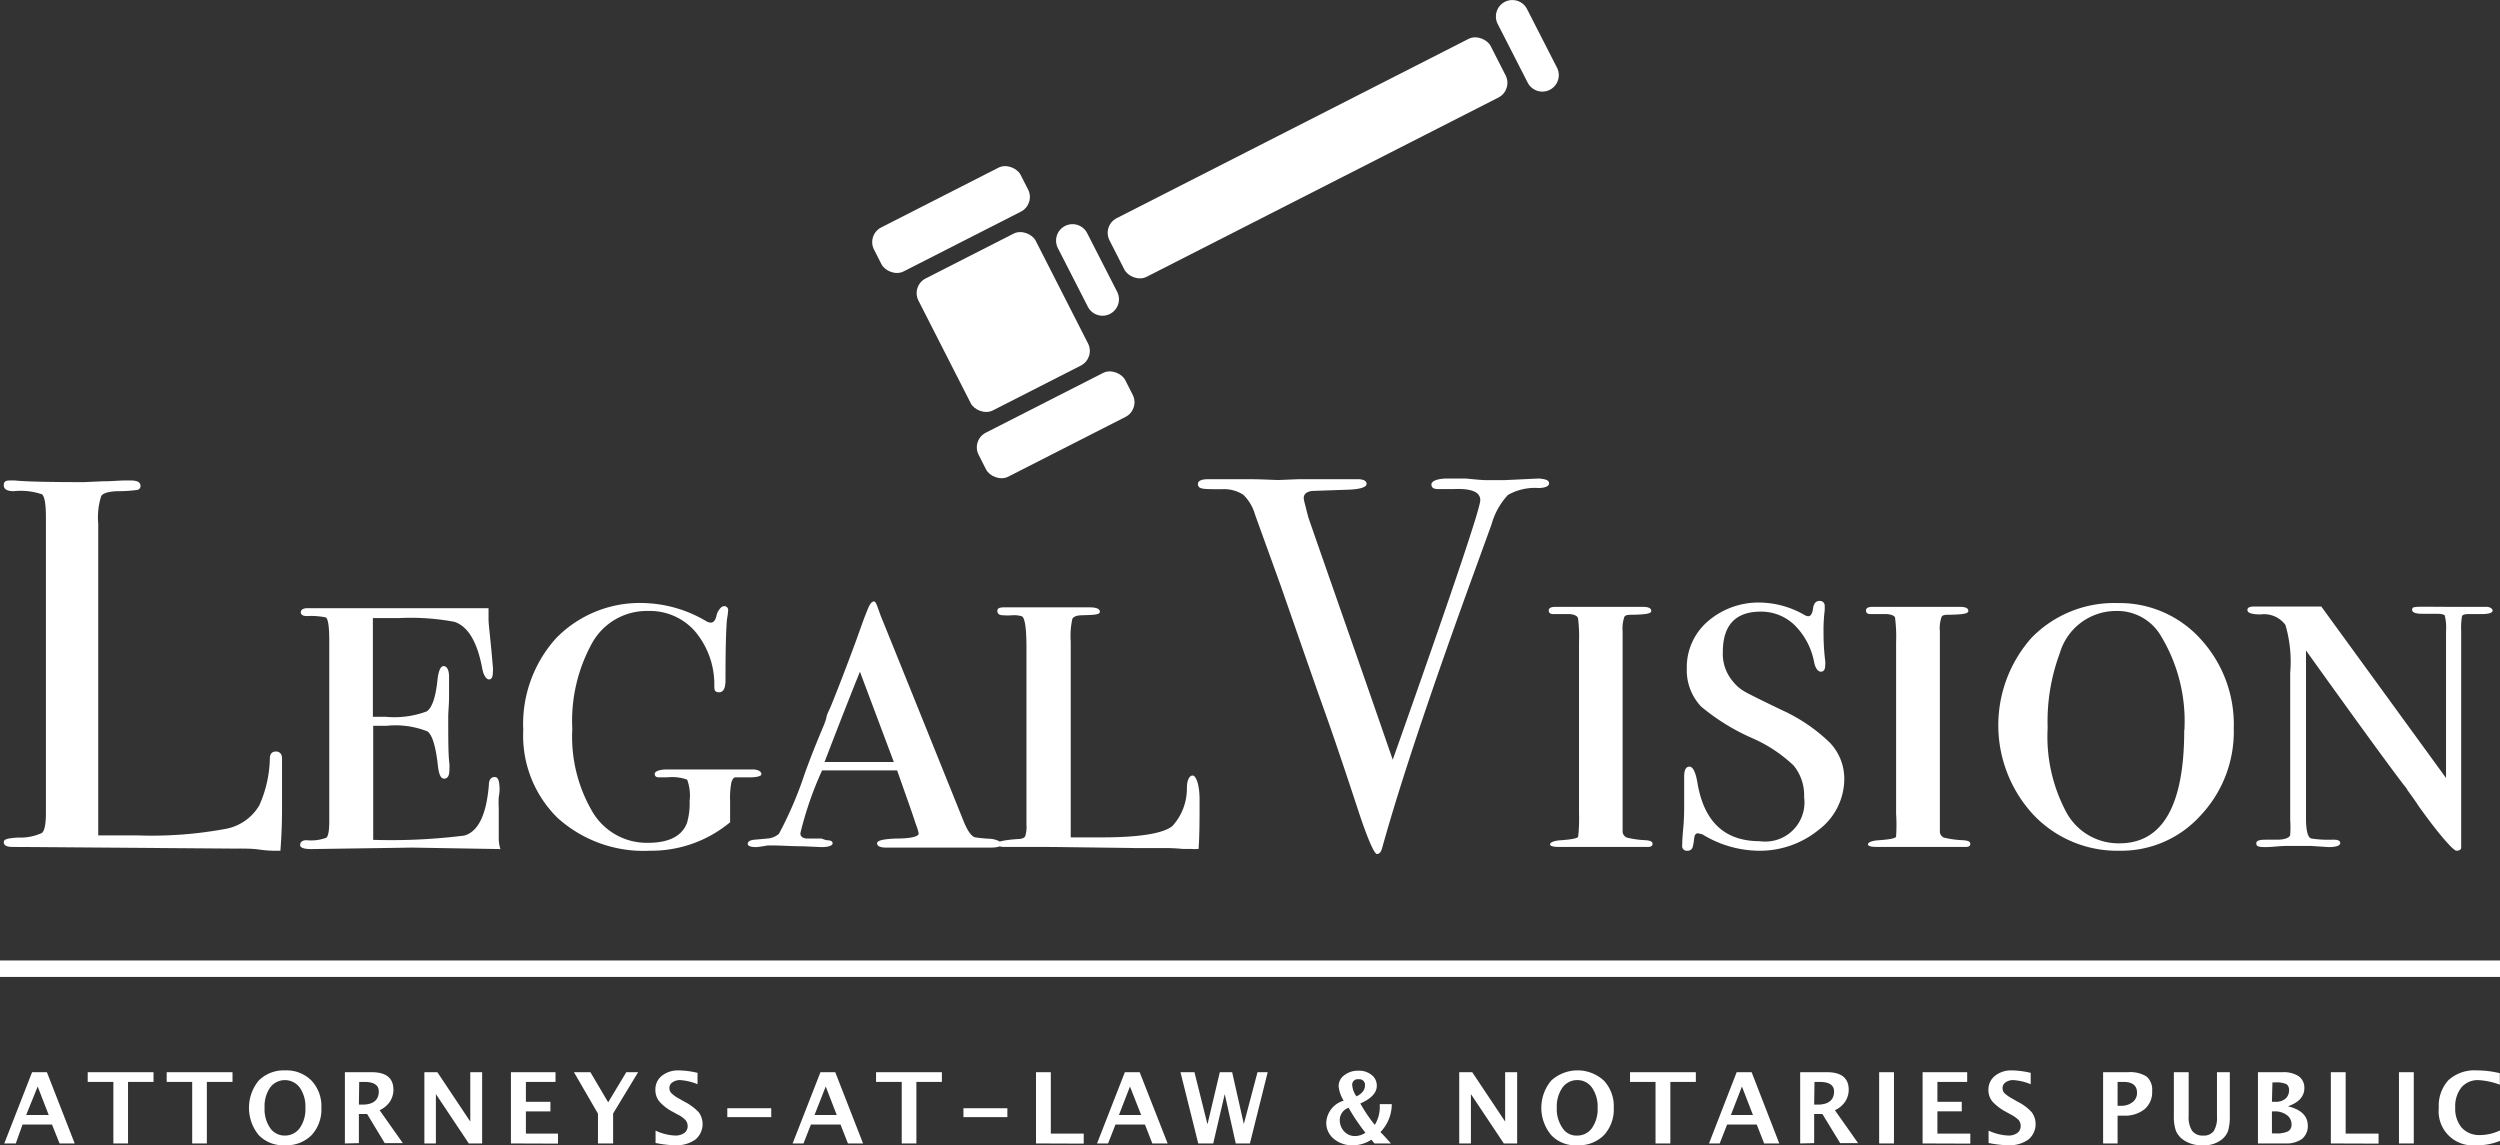 <svg id="Layer_1" data-name="Layer 1" xmlns="http://www.w3.org/2000/svg" viewBox="0 0 151.93 69.6"><rect x="0" y="0" width="151.93" height="69.6" fill="#333333" stroke="none"/><defs><style>.cls-1{isolation:isolate;}.cls-2{fill:#fff;}</style></defs><g id="Attorneys-at-Law_Notaries_Public" data-name="Attorneys-at-Law Notaries Public" class="cls-1"><g class="cls-1"><path class="cls-2" d="M222.3,455.6l1.69-4.33h.9l1.69,4.33h-.92l-.46-1.15h-1.79L223,455.6Zm1.33-1.73H225l-.67-1.73Z" transform="translate(-222.04 -386.11)"/><path class="cls-2" d="M228.93,455.6v-3.74h-1.56v-.59h4v.59h-1.55v3.74Z" transform="translate(-222.04 -386.11)"/><path class="cls-2" d="M233.72,455.6v-3.74h-1.55v-.59h4v.59h-1.56v3.74Z" transform="translate(-222.04 -386.11)"/><path class="cls-2" d="M239.34,455.71a2.06,2.06,0,0,1-1.58-.62,2.62,2.62,0,0,1,0-3.31,2.15,2.15,0,0,1,1.61-.62,2.13,2.13,0,0,1,1.6.62,2.26,2.26,0,0,1,.6,1.65,2.29,2.29,0,0,1-.6,1.67A2.16,2.16,0,0,1,239.34,455.71Zm0-.59a1.1,1.1,0,0,0,.92-.46,2,2,0,0,0,.34-1.24,2,2,0,0,0-.34-1.21,1.12,1.12,0,0,0-1.81,0,2,2,0,0,0-.33,1.22,2,2,0,0,0,.33,1.22A1.06,1.06,0,0,0,239.35,455.12Z" transform="translate(-222.04 -386.11)"/><path class="cls-2" d="M243,455.6v-4.33h1.63c.88,0,1.32.36,1.32,1.07a1.32,1.32,0,0,1-.23.74,1.51,1.51,0,0,1-.61.5l1.41,2h-1.1l-1.07-1.77h-.5v1.77Zm.85-2.36h.21c.65,0,1-.27,1-.8,0-.38-.29-.58-.87-.58h-.32Z" transform="translate(-222.04 -386.11)"/><path class="cls-2" d="M247.83,455.6v-4.33h.79l2,3v-3h.72v4.33h-.81l-2-3v3Z" transform="translate(-222.04 -386.11)"/><path class="cls-2" d="M253.09,455.6v-4.33h2.71v.59H254v1.21h1.49v.58H254V455h1.95v.61Z" transform="translate(-222.04 -386.11)"/><path class="cls-2" d="M258.38,455.6v-1.81l-1.46-2.52h1L259,453.1l1.1-1.83h.72l-1.52,2.51v1.82Z" transform="translate(-222.04 -386.11)"/><path class="cls-2" d="M261.88,455.57v-.75a3.09,3.09,0,0,0,1.2.3.92.92,0,0,0,.55-.16.5.5,0,0,0,.2-.42.57.57,0,0,0-.13-.36,1.65,1.65,0,0,0-.48-.34l-.29-.16a2.84,2.84,0,0,1-.82-.63,1.1,1.1,0,0,1-.24-.7,1.05,1.05,0,0,1,.39-.86,1.58,1.58,0,0,1,1-.33,5.21,5.21,0,0,1,1.17.15V452a3.36,3.36,0,0,0-1.05-.25.78.78,0,0,0-.48.14.41.41,0,0,0-.18.35.42.42,0,0,0,.13.31,2,2,0,0,0,.47.33l.31.18a3.13,3.13,0,0,1,.87.64,1.22,1.22,0,0,1-.21,1.67,2,2,0,0,1-1.24.34A6.42,6.42,0,0,1,261.88,455.57Z" transform="translate(-222.04 -386.11)"/><path class="cls-2" d="M266.24,454v-.54h2.67V454Z" transform="translate(-222.04 -386.11)"/><path class="cls-2" d="M270.21,455.6l1.69-4.33h.9l1.69,4.33h-.92l-.45-1.15h-1.8l-.45,1.15Zm1.33-1.73h1.35l-.67-1.73Z" transform="translate(-222.04 -386.11)"/><path class="cls-2" d="M276.84,455.6v-3.74h-1.56v-.59h4v.59h-1.55v3.74Z" transform="translate(-222.04 -386.11)"/><path class="cls-2" d="M280.59,454v-.54h2.67V454Z" transform="translate(-222.04 -386.11)"/><path class="cls-2" d="M285,455.6v-4.33h.9V455h2v.61Z" transform="translate(-222.04 -386.11)"/><path class="cls-2" d="M288.71,455.6l1.69-4.33h.9L293,455.6h-.93l-.45-1.15h-1.79l-.45,1.15Zm1.33-1.73h1.35l-.68-1.73Z" transform="translate(-222.04 -386.11)"/><path class="cls-2" d="M294.86,455.6l-1.08-4.33h.85l.79,3.17.75-3.17h.75l.71,3.15.83-3.15h.62L298,455.6h-.86l-.67-3-.7,3Z" transform="translate(-222.04 -386.11)"/><path class="cls-2" d="M306.57,455.6h-1l-.19-.23a2,2,0,0,1-1.13.34,1.7,1.7,0,0,1-1.15-.39,1.24,1.24,0,0,1-.46-1A1.46,1.46,0,0,1,303.7,453a2,2,0,0,1-.31-.89.82.82,0,0,1,.35-.66,1.33,1.33,0,0,1,.85-.27,1.2,1.2,0,0,1,.81.26.81.81,0,0,1,.31.66c0,.41-.32.77-1,1.07a8.73,8.73,0,0,0,.88,1.3,2.09,2.09,0,0,0,.3-1.2v-.06h.73a2.43,2.43,0,0,1-.69,1.7C306.16,455.13,306.36,455.37,306.57,455.6ZM304,453.43a.79.79,0,0,0-.54.74,1,1,0,0,0,.27.7.87.87,0,0,0,.66.28,1.14,1.14,0,0,0,.63-.2,12.14,12.14,0,0,1-.92-1.34Zm.48-.69c.34-.18.51-.39.51-.65a.34.34,0,0,0-.39-.39.33.33,0,0,0-.38.38A1.27,1.27,0,0,0,304.48,452.74Z" transform="translate(-222.04 -386.11)"/><path class="cls-2" d="M310.72,455.6v-4.33h.79l2,3v-3h.73v4.33h-.81l-2-3v3Z" transform="translate(-222.04 -386.11)"/><path class="cls-2" d="M317.88,455.71a2,2,0,0,1-1.57-.62,2.58,2.58,0,0,1,0-3.31,2.37,2.37,0,0,1,3.2,0,2.26,2.26,0,0,1,.6,1.65,2.29,2.29,0,0,1-.6,1.67A2.15,2.15,0,0,1,317.88,455.71Zm0-.59a1.08,1.08,0,0,0,.91-.46,2,2,0,0,0,.34-1.24,2,2,0,0,0-.34-1.21,1.07,1.07,0,0,0-.9-.46,1.09,1.09,0,0,0-.9.46,2,2,0,0,0-.34,1.22,2,2,0,0,0,.34,1.22A1,1,0,0,0,317.9,455.12Z" transform="translate(-222.04 -386.11)"/><path class="cls-2" d="M322.65,455.6v-3.74H321.1v-.59h4v.59h-1.55v3.74Z" transform="translate(-222.04 -386.11)"/><path class="cls-2" d="M325.9,455.6l1.68-4.33h.91l1.68,4.33h-.92l-.45-1.15H327l-.45,1.15Zm1.33-1.73h1.34l-.67-1.73Z" transform="translate(-222.04 -386.11)"/><path class="cls-2" d="M331.44,455.6v-4.33h1.63c.88,0,1.32.36,1.32,1.07a1.32,1.32,0,0,1-.23.74,1.51,1.51,0,0,1-.61.5l1.41,2h-1.09l-1.08-1.77h-.5v1.77Zm.85-2.36h.21c.65,0,1-.27,1-.8,0-.38-.29-.58-.87-.58h-.32Z" transform="translate(-222.04 -386.11)"/><path class="cls-2" d="M336.24,455.6v-4.33h.9v4.33Z" transform="translate(-222.04 -386.11)"/><path class="cls-2" d="M338.88,455.6v-4.33h2.71v.59h-1.81v1.21h1.48v.58h-1.48V455h2v.61Z" transform="translate(-222.04 -386.11)"/><path class="cls-2" d="M342.89,455.57v-.75a3.18,3.18,0,0,0,1.2.3.9.9,0,0,0,.55-.16.5.5,0,0,0,.2-.42.56.56,0,0,0-.12-.36,2,2,0,0,0-.48-.34l-.29-.16a3.06,3.06,0,0,1-.83-.63,1.1,1.1,0,0,1-.24-.7,1.06,1.06,0,0,1,.4-.86,1.56,1.56,0,0,1,1-.33,5.21,5.21,0,0,1,1.17.15V452a3.36,3.36,0,0,0-1.05-.25.78.78,0,0,0-.48.14.41.41,0,0,0-.18.35.45.45,0,0,0,.12.31,2.37,2.37,0,0,0,.48.33l.31.18a2.91,2.91,0,0,1,.86.64,1.22,1.22,0,0,1-.21,1.67,2,2,0,0,1-1.23.34A6.52,6.52,0,0,1,342.89,455.57Z" transform="translate(-222.04 -386.11)"/><path class="cls-2" d="M349.85,455.6v-4.33h1.51a1.9,1.9,0,0,1,1.13.26,1.06,1.06,0,0,1,.34.89,1.36,1.36,0,0,1-.45,1.09,1.89,1.89,0,0,1-1.27.4h-.38v1.69Zm.88-2.29h.18a1.1,1.1,0,0,0,.73-.22.69.69,0,0,0,.27-.58c0-.43-.28-.65-.82-.65h-.36Z" transform="translate(-222.04 -386.11)"/><path class="cls-2" d="M354.15,451.27h.9v2.66a1.49,1.49,0,0,0,.21.9.78.78,0,0,0,.67.29.74.74,0,0,0,.64-.27,1.49,1.49,0,0,0,.2-.86v-2.72h.78v2.66a3.06,3.06,0,0,1-.11.92,1.21,1.21,0,0,1-.42.54,1.71,1.71,0,0,1-1.11.32,1.92,1.92,0,0,1-1.2-.34,1.28,1.28,0,0,1-.44-.55,2.67,2.67,0,0,1-.12-.9Z" transform="translate(-222.04 -386.11)"/><path class="cls-2" d="M359.26,455.6v-4.33h1.47a1.7,1.7,0,0,1,1,.24.85.85,0,0,1,.35.72c0,.52-.35.89-1,1.11.81.2,1.21.59,1.21,1.19a1,1,0,0,1-.36.8,1.63,1.63,0,0,1-1,.27Zm.85-2.53h.21a.93.93,0,0,0,.6-.18.65.65,0,0,0,.23-.51A.44.44,0,0,0,361,452a1.49,1.49,0,0,0-.68-.11h-.18Zm0,1.92h.19a1.74,1.74,0,0,0,.78-.12.46.46,0,0,0,.22-.45.68.68,0,0,0-.29-.55,1.22,1.22,0,0,0-.73-.22h-.17Z" transform="translate(-222.04 -386.11)"/><path class="cls-2" d="M363.69,455.6v-4.33h.9V455h2v.61Z" transform="translate(-222.04 -386.11)"/><path class="cls-2" d="M367.83,455.6v-4.33h.9v4.33Z" transform="translate(-222.04 -386.11)"/><path class="cls-2" d="M374,455.43a3.62,3.62,0,0,1-1.5.28,2.07,2.07,0,0,1-2.25-2.27,2.3,2.3,0,0,1,.59-1.69,2.35,2.35,0,0,1,1.71-.59,6,6,0,0,1,1.41.17v.7a4.34,4.34,0,0,0-1.33-.28,1.3,1.3,0,0,0-1,.44,1.83,1.83,0,0,0-.38,1.23,1.78,1.78,0,0,0,.4,1.23,1.45,1.45,0,0,0,1.12.44,2.92,2.92,0,0,0,1.28-.32Z" transform="translate(-222.04 -386.11)"/></g></g><rect id="Rectangle_3" data-name="Rectangle 3" class="cls-2" x="281.19" y="410.42" width="10" height="3" rx="1" transform="translate(-377.85 -211.28) rotate(-27)"/><rect id="Rectangle_4" data-name="Rectangle 4" class="cls-2" x="274.83" y="397.95" width="10" height="3" rx="1" transform="translate(-372.88 -215.53) rotate(-27)"/><rect id="Rectangle_5" data-name="Rectangle 5" class="cls-2" x="279.01" y="401.18" width="8" height="9" rx="1" transform="translate(-375.37 -213.41) rotate(-27)"/><path id="Rectangle_6" data-name="Rectangle 6" class="cls-2" d="M286.77,399.84h0a1,1,0,0,1,1.34.44l1.82,3.56a1,1,0,0,1-.44,1.35h0a1,1,0,0,1-1.34-.44l-1.82-3.56A1,1,0,0,1,286.77,399.84Z" transform="translate(-222.04 -386.11)"/><rect id="Rectangle_7" data-name="Rectangle 7" class="cls-2" x="288.5" y="393.7" width="26" height="4" rx="1" transform="translate(-368.82 -206.1) rotate(-27)"/><path id="Rectangle_8" data-name="Rectangle 8" class="cls-2" d="M313.5,386.22h0a1,1,0,0,1,1.34.44l1.82,3.56a1,1,0,0,1-.44,1.35h0a1,1,0,0,1-1.34-.44l-1.82-3.56A1,1,0,0,1,313.5,386.22Z" transform="translate(-222.04 -386.11)"/><path class="cls-2" d="M239.18,435.05c0,.56,0,1.48-.1,2.76h-.35c-.13,0-.44,0-.93-.07s-1.05-.06-1.67-.06l-13.32-.1c-.36,0-.54-.09-.54-.29s.29-.24.86-.28a3.16,3.16,0,0,0,1.46-.28q.24-.21.24-1.2v-18q0-1.19-.24-1.38a4,4,0,0,0-1.71-.19c-.41,0-.61-.12-.61-.36s.13-.29.38-.29h.29c.71.07,2.11.1,4.2.1l1.13-.05c.55,0,1-.05,1.38-.05H230c.38,0,.58.11.58.33a.24.24,0,0,1-.18.24,8,8,0,0,1-1.11.08c-.62,0-1,.12-1.1.3a4.28,4.28,0,0,0-.18,1.68v18.94c.58,0,1.38,0,2.41,0a24.54,24.54,0,0,0,5.29-.39,3,3,0,0,0,2.09-1.44,7.33,7.33,0,0,0,.64-2.86c0-.27.14-.41.37-.41s.39.16.37.48v2.79Z" transform="translate(-222.04 -386.11)"/><path class="cls-2" d="M252.4,434.13s0,.16-.05.41a5.73,5.73,0,0,0,0,.67v1.86a2.22,2.22,0,0,0,.1.64l-5.36-.09-6.13.09c-.45,0-.68-.08-.68-.25s.13-.29.39-.29a2.6,2.6,0,0,0,1.2-.15c.12-.09.18-.44.18-1v-11c0-.87-.08-1.34-.22-1.39a4.34,4.34,0,0,0-1.13-.08c-.25,0-.38-.08-.38-.23s.14-.25.41-.25h11v.22l0,.47c0,.32.13,1.27.26,2.85a2,2,0,0,1,0,.38c0,.27-.08.41-.23.41s-.33-.22-.41-.65c-.3-1.62-.86-2.57-1.69-2.85a14.4,14.4,0,0,0-3.33-.23h-1.63v6h.77a5.59,5.59,0,0,0,2.51-.33c.32-.23.53-.84.64-1.85.06-.6.19-.9.38-.9s.33.22.33.65c0,.25,0,.65,0,1.18s-.05.94-.05,1.22c0,1.39,0,2.35.07,2.86a3.74,3.74,0,0,1,0,.41c0,.35-.11.52-.32.52s-.32-.27-.38-.8q-.19-1.74-.63-2.07a5.25,5.25,0,0,0-2.5-.34h-.8v6.93a35.82,35.82,0,0,0,5.53-.26c.85-.23,1.35-1.26,1.5-3.08,0-.32.14-.48.35-.48S252.4,433.55,252.4,434.13Z" transform="translate(-222.04 -386.11)"/><path class="cls-2" d="M268.31,433.16c0,.1-.19.17-.58.19h-1c-.1,0-.18.12-.24.29a5.15,5.15,0,0,0-.08,1.15v1.29a7.48,7.48,0,0,1-4.87,1.73,7.79,7.79,0,0,1-5.62-2,7,7,0,0,1-2.08-5.33,7.78,7.78,0,0,1,2-5.59,7.1,7.1,0,0,1,5.38-2.13,7.79,7.79,0,0,1,3.72,1.09.63.63,0,0,0,.29.1c.17,0,.29-.14.35-.42s.28-.58.45-.58a.23.23,0,0,1,.26.26s0,.14-.07.54c-.06.63-.09,1.86-.09,3.7,0,.49-.13.73-.39.73s-.29-.13-.29-.38a5,5,0,0,0-1.17-3.32,3.65,3.65,0,0,0-2.87-1.24,3.8,3.8,0,0,0-3.37,1.92,9.76,9.76,0,0,0-1.22,5.25,9,9,0,0,0,1.24,5.06,3.83,3.83,0,0,0,3.35,1.86c1.28,0,2.08-.41,2.38-1.21a4.23,4.23,0,0,0,.16-1.34,2.8,2.8,0,0,0-.15-1.29,2.7,2.7,0,0,0-1.2-.14h-.52c-.17,0-.25-.07-.25-.21s.25-.27.77-.27h5.16C268.13,432.87,268.31,433,268.31,433.16Z" transform="translate(-222.04 -386.11)"/><path class="cls-2" d="M282.88,437.42c0,.13-.22.2-.65.2h-6.32c-.38,0-.57-.09-.57-.26s.38-.26,1.15-.29c.92,0,1.38-.12,1.38-.31a3.61,3.61,0,0,0-.19-.61c-.05-.17-.29-.88-.74-2.14l-.38-1.08H272a20.84,20.84,0,0,0-1.32,3.82c0,.19.13.3.39.32l.41,0h.48l.29.1c.26,0,.39.06.39.19s-.23.23-.68.23l-1.13-.05c-.7,0-1.31-.05-1.85-.05h-.29l-.29.05-.35.05H268c-.35,0-.52-.07-.52-.2s.14-.23.42-.25l.77-.07a1.21,1.21,0,0,0,.71-.29,23.16,23.16,0,0,0,1.57-3.67c.36-1,.71-1.86,1.06-2.7a5.18,5.18,0,0,0,.25-.67c0-.15.13-.38.26-.68.36-.88.88-2.21,1.54-4l.48-1.34.23-.58c.13-.32.25-.48.38-.48s.2.3.42.89c.64,1.57,2.3,5.69,5,12.39.26.66.5,1,.74,1.06a10.33,10.33,0,0,0,1,.09C282.67,437.16,282.88,437.25,282.88,437.42Zm-6.52-5-2.06-5.49c-.52,1.29-1.24,3.11-2.15,5.49Z" transform="translate(-222.04 -386.11)"/><path class="cls-2" d="M294.94,434.7c0,1.19,0,2.2-.06,3a3.28,3.28,0,0,1-.49,0l-.49,0a10.1,10.1,0,0,0-1.21-.05h-1.5l-5.49-.07h-2.63q-.42,0-.42-.21c0-.12.42-.21,1.25-.27.24,0,.38-.07.44-.16a1.83,1.83,0,0,0,.08-.71V425.46c0-1.2-.1-1.83-.29-1.9a1.67,1.67,0,0,0-.56-.06,3.33,3.33,0,0,1-.57,0c-.23,0-.35-.09-.35-.26s.14-.22.42-.22h5.19c.41,0,.62.09.62.27s-.36.19-1.06.21c-.35,0-.55.09-.61.22a4.78,4.78,0,0,0-.1,1.38V437l1.85,0c2.3,0,3.74-.23,4.32-.68a3.38,3.38,0,0,0,.89-2.31c0-.51.16-.77.35-.77S294.94,433.75,294.94,434.7Z" transform="translate(-222.04 -386.11)"/><path class="cls-2" d="M316.18,415.48c0,.17-.2.27-.61.29a3.31,3.31,0,0,0-1.89.42,4.34,4.34,0,0,0-1,1.8l-1.09,3q-3.94,10.84-5.55,16.64c-.06.25-.17.38-.32.38s-.52-.8-1.06-2.41q-1.44-4.39-2.24-6.6c-.58-1.63-1.42-4.06-2.55-7.3l-1.56-4.32a2.69,2.69,0,0,0-.71-1.2,2.13,2.13,0,0,0-1.28-.34c-.71,0-1.13,0-1.27-.06a.24.24,0,0,1-.21-.26c0-.19.22-.29.65-.29h.28l2,0c1,0,1.63.05,2,.05l1.23-.05c.72,0,1.74,0,3.07,0h.45c.38,0,.57.1.57.29s-.38.33-1.15.35l-2,.07c-.45,0-.67.17-.67.44a2,2,0,0,0,.05.27l.22.87q.08.25,3.14,9,.53,1.51,2,5.76,5.31-15,5.32-15.77c0-.5-.53-.72-1.58-.68h-1c-.26,0-.39-.09-.39-.28s.32-.36,1-.36h1.09c.6.06,1,.1,1.32.1h1l2.11-.1C316,415.22,316.18,415.31,316.18,415.48Z" transform="translate(-222.04 -386.11)"/><path class="cls-2" d="M322.47,437.39c0,.13-.1.19-.29.19h-5.39c-.36,0-.55-.05-.55-.16s.24-.23.71-.25c.64-.05,1-.12,1-.23a9.94,9.94,0,0,0,.05-1.39v-10.4a9.21,9.21,0,0,0-.06-1.47c-.05-.14-.21-.22-.49-.25h-1c-.19,0-.29-.07-.29-.22s.14-.22.42-.22h5.29c.35,0,.52.08.52.25s-.37.21-1.09.23c-.3,0-.48,0-.55.14a2.28,2.28,0,0,0-.1.88v12.1a.42.42,0,0,0,.25.42,5.72,5.72,0,0,0,1.13.16C322.34,437.19,322.47,437.26,322.47,437.39Z" transform="translate(-222.04 -386.11)"/><path class="cls-2" d="M334.12,433.46a3.88,3.88,0,0,1-1.54,3.07,5.67,5.67,0,0,1-3.73,1.28,6.65,6.65,0,0,1-3.36-1l-.26-.06c-.13,0-.21.1-.23.3a3.42,3.42,0,0,1-.09.53.31.31,0,0,1-.32.23.28.28,0,0,1-.32-.32s0-.37.06-1,.06-1.12.06-1.54v-1.64c0-.41.11-.61.32-.61s.38.33.49,1c.4,2.36,1.66,3.53,3.78,3.53a2.38,2.38,0,0,0,2.7-2.68,2.85,2.85,0,0,0-.64-1.92,8.68,8.68,0,0,0-2.51-1.66,13,13,0,0,1-3.11-1.92,3.21,3.21,0,0,1-.87-2.3,3.68,3.68,0,0,1,1.29-2.89,4.72,4.72,0,0,1,3.24-1.13,5.58,5.58,0,0,1,2.6.74.54.54,0,0,0,.25.09c.15,0,.25-.15.29-.46s.17-.47.39-.47a.29.29,0,0,1,.32.33,2.14,2.14,0,0,1,0,.25,9.51,9.51,0,0,0-.07,1.32c0,.32,0,.9.1,1.73a1.29,1.29,0,0,1,0,.29c0,.25-.09.38-.26.38s-.33-.19-.41-.57a4.28,4.28,0,0,0-1.17-2.24,2.91,2.91,0,0,0-2.07-.84q-2.31,0-2.31,2.46a2.58,2.58,0,0,0,.61,1.78,2.5,2.5,0,0,0,.7.61c.26.15,1,.52,2.25,1.12a10.34,10.34,0,0,1,2.95,2A3.17,3.17,0,0,1,334.12,433.46Z" transform="translate(-222.04 -386.11)"/><path class="cls-2" d="M341.78,437.39c0,.13-.09.19-.28.19h-5.4c-.36,0-.54-.05-.54-.16s.23-.23.71-.25c.64-.05,1-.12,1-.23a10.93,10.93,0,0,0,0-1.39v-10.4a9.21,9.21,0,0,0-.06-1.47c0-.14-.2-.22-.48-.25h-1c-.2,0-.29-.07-.29-.22s.14-.22.41-.22h5.3c.34,0,.51.08.51.25s-.36.21-1.09.23c-.3,0-.48,0-.54.14a2.09,2.09,0,0,0-.1.88v12.1a.41.41,0,0,0,.24.42,5.73,5.73,0,0,0,1.14.16C341.66,437.19,341.78,437.26,341.78,437.39Z" transform="translate(-222.04 -386.11)"/><path class="cls-2" d="M357.79,430.38a7.42,7.42,0,0,1-2,5.27,6.49,6.49,0,0,1-4.94,2.16,7,7,0,0,1-5.24-2.19,8,8,0,0,1-.1-10.76,7,7,0,0,1,5.21-2.1,6.64,6.64,0,0,1,5.06,2.19A7.67,7.67,0,0,1,357.79,430.38Zm-3,.1a10,10,0,0,0-1.51-5.86,3.07,3.07,0,0,0-2.66-1.38,3.56,3.56,0,0,0-3.4,2.56,11.9,11.9,0,0,0-.74,4.55,9.73,9.73,0,0,0,1.15,5.15,3.6,3.6,0,0,0,3.21,1.86Q354.78,437.36,354.78,430.48Z" transform="translate(-222.04 -386.11)"/><path class="cls-2" d="M373.52,423.21c0,.15-.24.22-.71.22H372c-.19,0-.31.05-.34.13a4.24,4.24,0,0,0-.05.87v11.83c0,.77,0,1.23,0,1.36s-.12.19-.29.19-1-.9-2.28-2.69c-.15-.24-.38-.56-.7-1,0-.06-.16-.23-.35-.48q-1.61-2.13-5.81-8v10.17c0,.8.11,1.22.34,1.26a6.72,6.72,0,0,0,1.23.07h.13c.26,0,.38.07.38.21s-.23.24-.7.24l-1.06-.07-.87,0c-.21,0-.43,0-.64,0-.41,0-.84.07-1.31.07s-.52-.08-.52-.24.2-.21.61-.21H360l.42,0c.51,0,.78-.14.8-.29a7.16,7.16,0,0,0,0-.93V427a7.92,7.92,0,0,0-.29-2.91,1.6,1.6,0,0,0-1.5-.64q-.81,0-.81-.27c0-.15.14-.21.42-.21h4.07l7.58,10.42v-8.92a3.09,3.09,0,0,0-.07-.93c0-.08-.21-.13-.51-.13h-.87c-.4,0-.61-.08-.61-.24s.1-.16.31-.18.92,0,2.16,0,1.87,0,2.06,0S373.52,423.1,373.52,423.21Z" transform="translate(-222.04 -386.11)"/><line class="cls-2" y1="58.87" x2="151.93" y2="58.87"/><rect class="cls-2" y="58.37" width="151.93" height="1"/></svg>